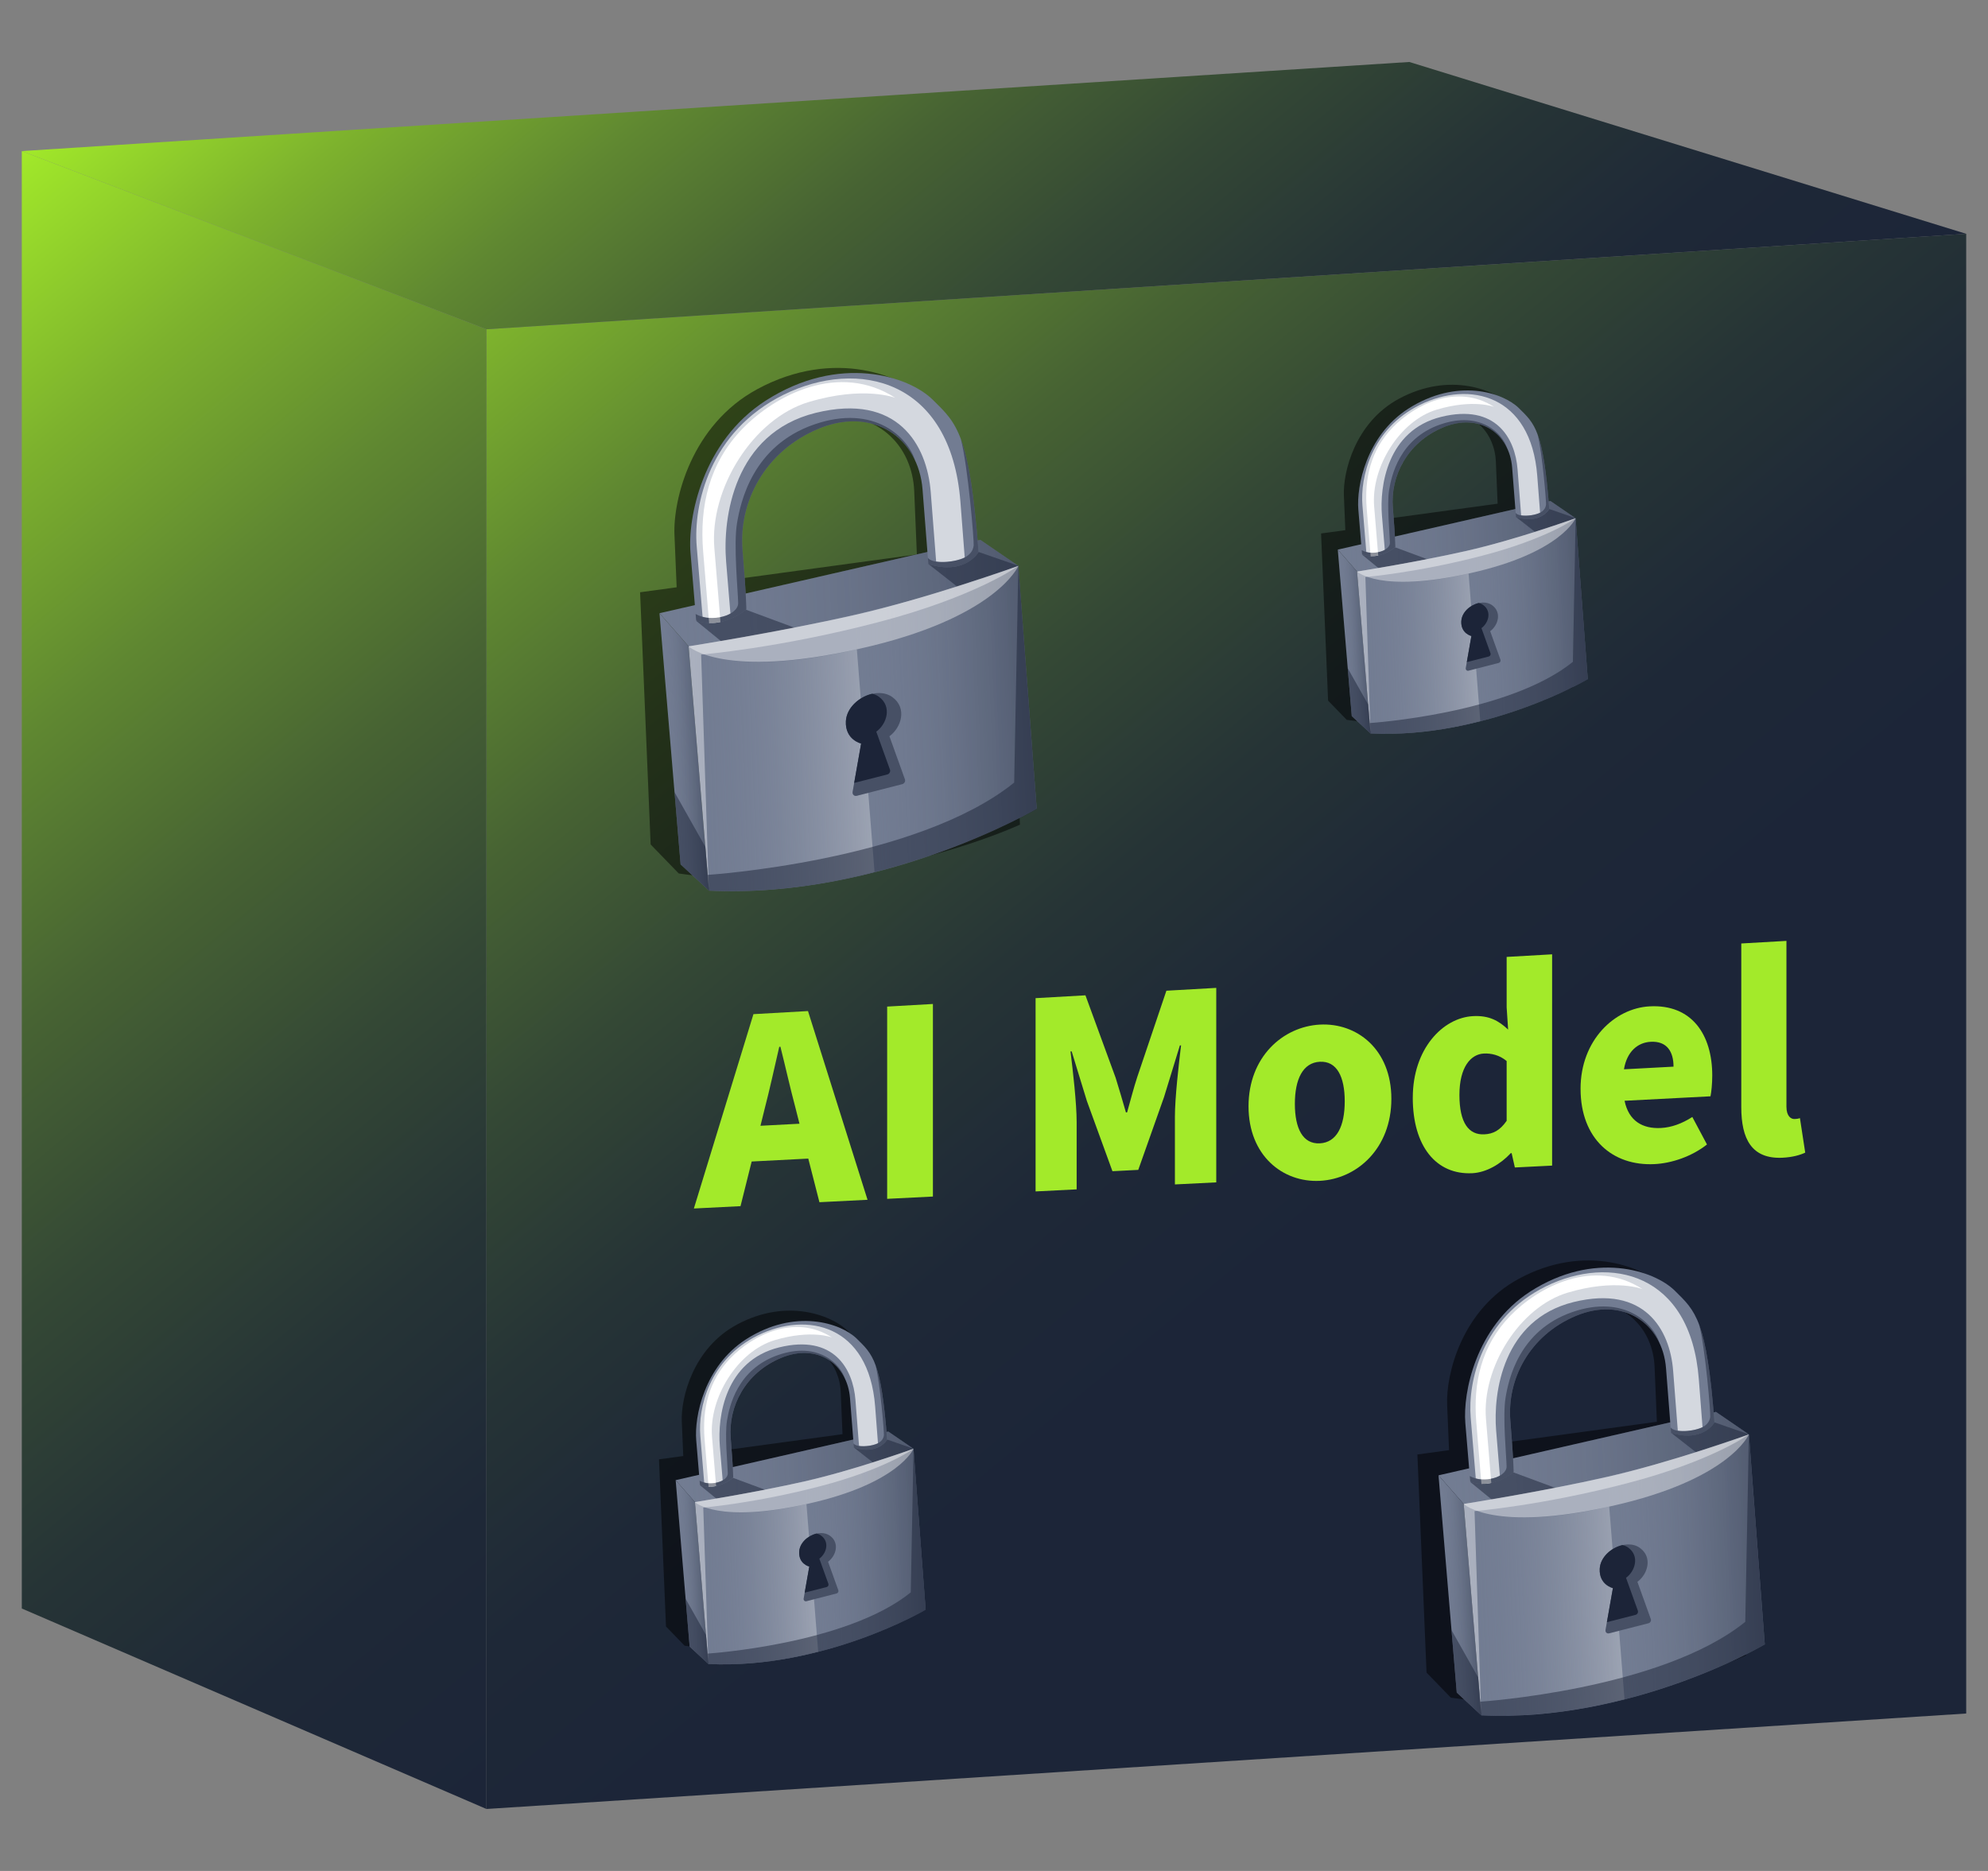 <?xml version="1.0" encoding="UTF-8"?>
<svg id="Layer_1" data-name="Layer 1" xmlns="http://www.w3.org/2000/svg" width="850" height="800" xmlns:xlink="http://www.w3.org/1999/xlink" viewBox="0 0 850 800">
  <rect x="0" y="0" width="850" height="800" fill="#808080" stroke="none"/>
  <defs>
    <linearGradient id="linear-gradient" x1="193.78" y1="37.33" x2="587.15" y2="512.65" gradientUnits="userSpaceOnUse">
      <stop offset="0" stop-color="#a3ea2a"/>
      <stop offset=".01" stop-color="#9fe52a"/>
      <stop offset=".15" stop-color="#7db22d"/>
      <stop offset=".29" stop-color="#5f8731"/>
      <stop offset=".43" stop-color="#476333"/>
      <stop offset=".57" stop-color="#344835"/>
      <stop offset=".71" stop-color="#263436"/>
      <stop offset=".85" stop-color="#1e2837"/>
      <stop offset="1" stop-color="#1c2538"/>
    </linearGradient>
    <linearGradient id="linear-gradient-2" x1="-103.49" y1="157.96" x2="325.46" y2="676.27" xlink:href="#linear-gradient"/>
    <linearGradient id="linear-gradient-3" x1="247.34" y1="-132.39" x2="602.66" y2="296.96" xlink:href="#linear-gradient"/>
    <linearGradient id="linear-gradient-4" x1="-737.52" y1="560.61" x2="-604.2" y2="560.61" gradientTransform="translate(1328.32 36.73) rotate(-2.4)" gradientUnits="userSpaceOnUse">
      <stop offset="0" stop-color="#727c92" stop-opacity="0"/>
      <stop offset="1" stop-color="#1c2538" stop-opacity=".4"/>
    </linearGradient>
    <linearGradient id="linear-gradient-5" x1="-737.52" y1="615.35" x2="-723.53" y2="615.35" xlink:href="#linear-gradient-4"/>
    <linearGradient id="linear-gradient-6" x1="-665.64" y1="607.37" x2="-601.17" y2="607.37" xlink:href="#linear-gradient-4"/>
    <linearGradient id="linear-gradient-7" x1="-727.27" y1="621.98" x2="-662.08" y2="621.98" gradientTransform="translate(1328.32 36.73) rotate(-2.4)" gradientUnits="userSpaceOnUse">
      <stop offset="0" stop-color="#727c92" stop-opacity="0"/>
      <stop offset="1" stop-color="#fff" stop-opacity=".3"/>
    </linearGradient>
    <linearGradient id="linear-gradient-8" x1="-1054.88" y1="177.86" x2="-900.72" y2="177.86" xlink:href="#linear-gradient-4"/>
    <linearGradient id="linear-gradient-9" x1="-1054.88" y1="241.15" x2="-1038.69" y2="241.15" xlink:href="#linear-gradient-4"/>
    <linearGradient id="linear-gradient-10" x1="-971.77" y1="231.92" x2="-897.22" y2="231.92" xlink:href="#linear-gradient-4"/>
    <linearGradient id="linear-gradient-11" x1="-1043.02" y1="248.82" x2="-967.65" y2="248.82" xlink:href="#linear-gradient-7"/>
    <linearGradient id="linear-gradient-12" x1="-763.98" y1="164.04" x2="-661.81" y2="164.04" xlink:href="#linear-gradient-4"/>
    <linearGradient id="linear-gradient-13" x1="-763.98" y1="205.99" x2="-753.25" y2="205.99" xlink:href="#linear-gradient-4"/>
    <linearGradient id="linear-gradient-14" x1="-708.9" y1="199.87" x2="-659.49" y2="199.87" xlink:href="#linear-gradient-4"/>
    <linearGradient id="linear-gradient-15" x1="-756.12" y1="211.07" x2="-706.16" y2="211.07" xlink:href="#linear-gradient-7"/>
    <linearGradient id="linear-gradient-16" x1="-1063.5" y1="549.73" x2="-961.32" y2="549.73" xlink:href="#linear-gradient-4"/>
    <linearGradient id="linear-gradient-17" x1="-1063.5" y1="591.68" x2="-1052.77" y2="591.68" xlink:href="#linear-gradient-4"/>
    <linearGradient id="linear-gradient-18" x1="-1008.41" y1="585.56" x2="-959" y2="585.56" xlink:href="#linear-gradient-4"/>
    <linearGradient id="linear-gradient-19" x1="-1055.64" y1="596.76" x2="-1005.68" y2="596.76" xlink:href="#linear-gradient-7"/>
  </defs>
  <polygon points="840.68 732.68 207.98 773.5 207.98 140.79 840.68 99.98 840.68 732.68" style="fill: url(#linear-gradient);"/>
  <polygon points="207.98 140.79 9.32 64.6 9.32 687.78 207.98 773.5 207.98 140.79" style="fill: url(#linear-gradient-2);"/>
  <polygon points="9.32 64.6 207.98 140.79 840.68 99.98 602.57 26.5 9.32 64.6" style="fill: url(#linear-gradient-3);"/>
  <g>
    <path d="M322.14,433.64l23.33-1.32,25.46,80.7-20.57,1.03-4.77-18.65-24.2,1.25-4.77,19.09-19.94,1,25.46-83.08ZM325.15,481.37l16.68-.88-1.76-6.96c-2.13-7.94-4.26-17.51-6.39-25.95l-.5.03c-2.01,8.66-4.14,18.46-6.27,26.62l-1.76,7.13Z" style="fill: #a3ea2a;"/>
    <path d="M379.32,430.4l19.56-1.11v82.34l-19.56.98v-82.2Z" style="fill: #a3ea2a;"/>
    <path d="M442.78,426.8l21.32-1.21,12.92,35.29c1.51,4.76,2.88,9.65,4.39,14.79l.5-.03c1.51-5.3,2.76-10.33,4.39-15.26l12.41-36.76,21.32-1.21v83.16l-17.68.88v-28.83c0-8.16,1.63-22.41,2.63-30.63l-.5.03-6.77,22.05-11.03,31.16-11.04.56-10.91-29.97-6.52-21.26-.5.03c1,8.08,2.63,22.1,2.63,30.24v28.73l-17.56.88v-82.63Z" style="fill: #a3ea2a;"/>
    <path d="M533.83,473.04c0-21.1,14.67-34.06,30.47-34.93s30.6,10.52,30.6,31.73-14.67,34.28-30.6,35.07c-15.8.79-30.47-10.76-30.47-31.86ZM574.96,470.88c0-10.52-3.39-17.27-10.66-16.88s-10.66,7.49-10.66,18,3.39,17.25,10.66,16.88,10.66-7.35,10.66-18Z" style="fill: #a3ea2a;"/>
    <path d="M604.06,469.35c0-20.84,12.79-34.15,25.71-34.86,6.9-.38,11.04,1.97,15.05,5.75l-.63-9.52v-21.55l19.44-1.11v90.34l-15.93.8-1.38-6.13-.38.02c-4.39,4.74-10.53,8.27-16.43,8.56-15.42.77-25.46-11.46-25.46-32.3ZM644.19,479.24v-25.55c-3.01-2.55-6.65-3.38-9.78-3.21-5.52.3-10.41,5.71-10.41,17.7s4.01,17.19,10.66,16.85c3.76-.19,6.65-1.63,9.53-5.78Z" style="fill: #a3ea2a;"/>
    <path d="M675.79,465.58c0-20.83,14.55-34.44,29.47-35.27,18.06-1,26.84,12.03,26.84,29.58,0,3.64-.38,7.04-.75,8.88l-36.74,1.91c1.76,8.59,7.65,12.05,15.55,11.64,4.52-.23,9.03-1.89,13.42-4.71l6.27,11.76c-6.52,5.13-15.05,8.03-22.45,8.39-17.81.89-31.6-10.72-31.6-32.19ZM715.54,456.09c0-6.36-2.76-11.01-9.78-10.63-5.52.3-10.16,4.18-11.41,11.76l21.19-1.13Z" style="fill: #a3ea2a;"/>
    <path d="M744.51,473.41v-69.99l19.31-1.11v70.88c0,4.17,2.01,5.37,3.51,5.29.75-.04,1.26-.06,2.26-.38l2.26,14.75c-2.13,1.02-5.39,1.96-9.66,2.18-13.29.66-17.68-8.1-17.68-21.63Z" style="fill: #a3ea2a;"/>
  </g>
  <path d="M746.51,707.84l-3.84-91.66-.05-.04h.05s-.16-.08-.16-.08l-13.91-10.86h0l-1.02.14c0-.15-.02-.3-.02-.44-.02-.43-.04-.87-.07-1.29-.01-.22-.02-.44-.04-.67-.02-.42-.05-.84-.07-1.26-.01-.2-.02-.4-.03-.6-.02-.43-.05-.85-.07-1.27-.01-.19-.02-.38-.03-.56-.03-.41-.05-.83-.08-1.24-.01-.18-.02-.36-.04-.54-.03-.42-.05-.83-.08-1.24,0-.13-.02-.26-.03-.39-.03-.45-.06-.89-.09-1.32,0-.12-.02-.24-.03-.36-.03-.43-.06-.85-.1-1.27-.01-.14-.02-.28-.03-.41-.03-.4-.06-.8-.1-1.2,0-.11-.02-.22-.03-.33-.04-.42-.07-.83-.11-1.24,0-.08-.01-.16-.02-.24-.04-.42-.08-.84-.12-1.25,0-.08-.02-.16-.02-.24-.04-.41-.08-.81-.12-1.2,0-.08-.02-.16-.02-.24-.04-.4-.08-.8-.13-1.19,0-.05-.01-.11-.02-.16-.04-.4-.09-.8-.14-1.2,0-.05-.01-.1-.02-.15-.05-.39-.09-.78-.14-1.16,0-.05-.01-.1-.02-.14-.05-.38-.1-.76-.15-1.13,0-.04,0-.07-.01-.1-.05-.38-.1-.76-.15-1.13,0-.03,0-.05-.01-.08-.05-.38-.11-.75-.16-1.12,0-.01,0-.02,0-.04-.06-.38-.12-.75-.17-1.12,0,0,0,0,0,0-2.57-15.97-6.61-19.85-12.56-26.38-8.73-9.59-34.61-20.07-63.13-4.66-24.46,13.21-31.22,40.91-30.67,53.89.31,7.46.61,14.64.81,19.4l-13.53,1.85,10.5,13.17h0s-10.5-13.17-10.5-13.17l3.91,93.26,10.4,10.73c22.59,3.28,44.44,2.19,63.44-.66v.22c36.71-5.51,62.74-17.63,62.74-17.63ZM638.98,617.41c-.06-3.41-.2-8.56-.52-16.15-.74-17.64,9.67-35.75,30.53-42.51.5-.16.99-.31,1.49-.45.02,0,.04-.01.07-.02.42-.12.84-.22,1.26-.32.14-.04.29-.07.43-.1.4-.09.8-.18,1.2-.26.14-.03.28-.05.42-.08,1.35-.25,2.68-.42,3.98-.5.07,0,.13-.01.2-.01.39-.02.77-.03,1.15-.04.14,0,.29,0,.43,0,.37,0,.74,0,1.1,0,.13,0,.26.01.39.02,1.22.05,2.41.17,3.57.36.1.02.2.03.3.05.34.06.68.13,1.02.2.14.03.28.06.42.09.33.08.66.16.98.24.13.03.25.07.38.11,1.07.31,2.11.67,3.12,1.1.12.05.24.1.36.15.29.13.58.26.86.4.14.07.28.14.42.21.28.14.55.28.82.43.12.07.25.14.37.21.9.52,1.76,1.09,2.59,1.7.13.1.26.19.39.29.23.18.45.36.68.55.14.12.28.23.41.35.22.19.43.38.64.57.13.12.25.24.38.37.4.38.78.78,1.15,1.18.11.12.21.23.32.35.18.2.35.41.52.62.13.16.27.32.4.48.16.21.32.42.48.63.13.18.26.36.39.54.15.21.3.42.44.63.14.21.27.42.4.63.19.31.38.62.57.94.15.27.31.54.45.81.11.2.21.41.31.62.12.24.24.48.35.72.1.21.19.42.28.63,1.49,3.43,2.39,7.26,2.56,11.39.48,11.38.8,19.01.98,23.39l-69.43,9.47Z" style="opacity: .5;"/>
  <path d="M436.08,352.37l-2.08-49.71-2.35-56.02-.06-.05.06-.02-.18-.08-16.08-12.56h0l-1.19.16c0-.1,0-.19-.01-.29-.03-.58-.06-1.16-.09-1.73,0-.18-.02-.36-.03-.54-.03-.57-.06-1.13-.09-1.68-.01-.19-.02-.37-.03-.56-.03-.53-.06-1.07-.09-1.59-.01-.18-.02-.35-.03-.53-.03-.53-.07-1.06-.1-1.58,0-.14-.02-.27-.03-.41-.04-.54-.07-1.08-.11-1.61-.01-.16-.02-.31-.03-.47-.04-.51-.07-1.02-.11-1.51,0-.13-.02-.26-.03-.39-.04-.51-.08-1.02-.12-1.52,0-.12-.02-.23-.03-.35-.04-.51-.08-1.01-.12-1.51,0-.1-.02-.19-.02-.29-.04-.51-.09-1.01-.13-1.51,0-.09-.02-.17-.02-.26-.05-.5-.09-.99-.14-1.47,0-.08-.02-.16-.02-.24-.05-.49-.09-.97-.14-1.44,0-.07-.01-.14-.02-.21-.05-.48-.1-.95-.15-1.42,0-.06-.01-.11-.02-.17-.05-.47-.11-.94-.16-1.4,0-.05-.01-.1-.02-.15-.05-.47-.11-.93-.17-1.38,0-.04,0-.07-.01-.11-.06-.46-.12-.92-.18-1.37,0-.02,0-.05-.01-.07-.06-.46-.12-.9-.18-1.35,0-.02,0-.04,0-.06-.06-.45-.13-.89-.19-1.32v-.03c-2.96-19.57-7.69-24.08-14.73-31.81-10.09-11.08-40.02-23.2-72.99-5.39-28.28,15.27-36.09,47.3-35.47,62.31.36,8.62.71,16.92.94,22.44l-15.64,2.13,12.14,15.22h0s-12.14-15.22-12.14-15.22l3.22,76.83h0s1.3,31.01,1.3,31.01l12.03,12.41h0c10.77,1.56,21.39,2.27,31.69,2.33,10.31.06,20.3-.53,29.8-1.56,3.17-.34,6.28-.73,9.33-1.16.85-.12,1.69-.24,2.52-.37v.25c42.44-6.38,72.54-20.38,72.54-20.38v-.25h-.01ZM311.76,248.07c-.07-3.94-.23-9.89-.6-18.68-.85-20.39,11.18-41.33,35.3-49.15.58-.19,1.15-.36,1.72-.52.02,0,.05-.01.07-.02.49-.14.97-.26,1.45-.38.17-.04.33-.08.5-.12.46-.11.93-.21,1.38-.3.16-.03.32-.06.48-.09,1.56-.29,3.1-.48,4.61-.58.08,0,.15-.01.23-.02.45-.03.89-.04,1.33-.05.16,0,.33,0,.49,0,.43,0,.85,0,1.28.01.15,0,.3.01.45.02,1.41.06,2.79.2,4.14.42.11.02.23.03.34.05.4.07.79.15,1.18.23.16.03.32.07.49.11.38.09.76.18,1.13.28.14.04.29.08.43.12,1.24.35,2.44.78,3.61,1.27.14.06.27.11.41.17.34.15.67.3.99.46.16.08.32.16.48.24.32.16.64.33.96.5.14.08.28.16.42.24,1.04.6,2.04,1.26,3,1.97.15.11.3.22.45.34.26.21.52.42.78.63.16.13.32.27.47.4.25.22.5.43.74.66.15.14.29.28.44.42.46.44.9.9,1.33,1.37.12.13.25.26.37.4.21.23.4.47.6.71.15.19.31.37.46.56.19.24.37.48.55.72.15.2.3.41.45.62.17.24.34.48.51.73.16.24.31.49.47.73.23.36.45.72.66,1.09.18.31.35.62.52.94.12.24.24.48.36.72.14.28.27.55.41.83.11.24.22.49.33.73,1.73,3.96,2.76,8.4,2.96,13.17.55,13.16.92,21.98,1.13,27.05l-80.27,10.95Z" style="opacity: .5;"/>
  <path d="M622.79,307.51c.56-.08,1.12-.16,1.67-.25v.17c28.13-4.23,48.08-13.51,48.08-13.51l-2.94-70.24-.04-.03h.04s-.12-.06-.12-.06l-10.66-8.32-.79.11c-.01-.23-.02-.44-.03-.66-.04-.72-.07-1.45-.11-2.14-.02-.3-.04-.59-.05-.88-.04-.65-.08-1.3-.12-1.92-.02-.31-.04-.6-.06-.91-.04-.58-.08-1.17-.12-1.73-.02-.29-.04-.57-.07-.85-.04-.55-.08-1.1-.13-1.63-.02-.26-.05-.51-.07-.77-.05-.53-.09-1.06-.14-1.56-.02-.24-.05-.47-.07-.7-.05-.5-.1-1-.15-1.48-.02-.22-.05-.43-.08-.65-.05-.47-.11-.94-.16-1.39-.03-.2-.05-.4-.08-.6-.06-.44-.11-.88-.17-1.31-.03-.19-.05-.37-.08-.55-.06-.42-.12-.83-.19-1.23-.03-.17-.06-.33-.08-.5-.07-.39-.13-.78-.2-1.16-.03-.16-.06-.31-.09-.46-.07-.37-.14-.74-.21-1.09-.03-.14-.06-.27-.09-.4-.07-.35-.15-.7-.23-1.04-.03-.12-.06-.24-.09-.36-.08-.33-.16-.66-.24-.98-.03-.11-.06-.21-.09-.32-.08-.32-.17-.63-.26-.92-.03-.1-.06-.19-.09-.29-.09-.3-.18-.59-.27-.87,0-.03-.02-.06-.03-.09,0,0,0,.01,0,.02-1.89-5.71-4.41-8.27-7.69-11.87-6.69-7.35-26.52-15.38-48.38-3.57-18.74,10.12-23.92,31.35-23.51,41.3.24,5.72.47,11.22.62,14.87l-10.37,1.41,8.05,10.09h0s0,0,0,0l-8.05-10.09,3,71.47,7.97,8.23h0c7.13,1.04,14.18,1.5,21.01,1.54,1.52,0,3.03,0,4.52-.04.75-.02,1.49-.04,2.24-.06,1.48-.05,2.96-.12,4.41-.21,3.65-.22,7.21-.55,10.67-.96,1.38-.17,2.75-.34,4.1-.53ZM587.13,222.63c-.04-2.61-.15-6.56-.4-12.38-.57-13.52,7.41-27.39,23.4-32.58.76-.25,1.52-.46,2.27-.64.05-.01.11-.03.16-.04,1.52-.35,3-.57,4.44-.66.02,0,.03,0,.05,0,.71-.04,1.41-.05,2.11-.03.04,0,.09,0,.13,0,1.37.05,2.69.22,3.96.49.05.01.11.02.16.04,1.27.29,2.48.69,3.64,1.19.03.02.07.03.11.04.57.25,1.13.53,1.66.83.04.02.07.04.11.06,1.07.61,2.08,1.31,3.02,2.09.05.04.1.09.16.13.91.78,1.76,1.65,2.52,2.59.05.06.09.11.14.17.37.47.73.95,1.06,1.46.03.05.06.1.09.15.32.49.61.99.89,1.5.02.04.05.09.07.13.28.53.54,1.08.78,1.64,1.12,2.6,1.79,5.5,1.92,8.63.37,8.74.61,14.57.75,17.93l-53.2,7.25Z" style="opacity: .5;"/>
  <path d="M386.5,619.57h0s-.04-.03-.04-.03h.04s-.12-.06-.12-.06l-10.66-8.32-.79.11c0-.15-.02-.3-.02-.45-.04-.8-.08-1.59-.12-2.35-.02-.29-.03-.56-.05-.84-.04-.67-.08-1.34-.12-1.97-.02-.28-.04-.53-.06-.8-.04-.62-.08-1.24-.13-1.84-.02-.27-.04-.52-.06-.78-.04-.58-.09-1.15-.13-1.7-.02-.25-.04-.48-.07-.73-.05-.54-.09-1.08-.14-1.6-.02-.24-.05-.46-.07-.69-.05-.51-.1-1.01-.15-1.49-.02-.21-.05-.42-.07-.63-.05-.48-.11-.95-.17-1.41-.03-.2-.05-.39-.08-.59-.06-.45-.12-.89-.18-1.32-.03-.18-.05-.36-.08-.53-.06-.42-.12-.84-.19-1.24-.03-.17-.06-.33-.08-.5-.07-.39-.13-.79-.2-1.16-.03-.15-.06-.3-.08-.45-.07-.37-.14-.74-.21-1.1-.03-.14-.06-.27-.09-.4-.07-.35-.15-.7-.23-1.04-.03-.12-.06-.24-.09-.36-.08-.33-.16-.66-.24-.98-.03-.11-.06-.21-.09-.32-.08-.32-.17-.63-.26-.93-.03-.1-.06-.19-.08-.28-.09-.3-.18-.59-.27-.88,0-.03-.02-.06-.03-.08,0,0,0,.01,0,.02-1.89-5.71-4.41-8.27-7.69-11.87-6.69-7.35-26.52-15.38-48.38-3.57-18.74,10.12-23.92,31.35-23.51,41.3.24,5.72.47,11.22.62,14.87l-10.37,1.41,8.05,10.09h0s-8.05-10.09-8.05-10.09l2.13,50.92h0l.86,20.55,7.97,8.23c7.93,1.15,15.74,1.6,23.28,1.54.77,0,1.55-.02,2.32-.04,2.92-.06,5.8-.2,8.62-.41.84-.06,1.67-.13,2.49-.2,1.29-.11,2.57-.23,3.84-.37.15-.02.3-.03.45-.05,2.6-.28,5.14-.62,7.62-.99v.17c28.13-4.23,48.08-13.51,48.08-13.51l-1.13-27.07-1.81-43.17ZM307.04,620.52c-.04-2.61-.15-6.56-.4-12.38-.57-13.52,7.41-27.39,23.4-32.58.76-.25,1.52-.46,2.27-.64.05-.01.11-.03.16-.04,1.52-.35,3-.57,4.44-.66.02,0,.03,0,.05,0,.71-.04,1.41-.05,2.1-.03.05,0,.09,0,.13,0,1.37.05,2.69.22,3.96.49.05.01.11.02.16.04,1.27.29,2.48.69,3.64,1.18.04.02.07.03.11.05.57.25,1.12.53,1.66.83.04.02.07.04.11.06,1.07.61,2.08,1.31,3.02,2.09.05.04.1.09.16.13.91.78,1.76,1.65,2.52,2.59.04.05.09.11.13.16.37.47.73.95,1.06,1.46.03.05.06.1.09.15.32.49.62.99.89,1.5.02.04.05.08.07.13.28.53.54,1.08.78,1.64,1.12,2.6,1.79,5.5,1.92,8.62.37,8.74.61,14.57.75,17.93l-53.2,7.25Z" style="opacity: .5;"/>
  <g id="Lock_-_closed" data-name="Lock - closed">
    <g id="Lock_-_closed-2" data-name="Lock - closed">
      <g id="Lock_-_closed-3" data-name="Lock - closed">
        <path d="M630.46,646.14s28.81-2.38,65.18-11.9c36.4-9.46,52.12-20.89,52.12-20.89l-14.07-9.64-118.64,27.13,10.78,12.24,4.63,3.05Z" style="fill: #727c92;"/>
        <path d="M630.46,646.14s28.81-2.38,65.18-11.9c36.4-9.46,52.12-20.89,52.12-20.89l-14.07-9.64-118.64,27.13,10.78,12.24,4.63,3.05Z" style="fill: url(#linear-gradient-4);"/>
        <path d="M747.6,613.36l.17-.06-14.72-5.11-18.56,4.44,10.55,8.27c12.08-3.82,21.26-7.06,22.57-7.53Z" style="fill: #1c2538; opacity: .5;"/>
        <path d="M625.83,643.09s73.5-10.63,121.94-29.73l6.79,89.77s-56.91,33.4-121.19,30.33l-7.53-90.36Z" style="fill: #727c92;"/>
        <polygon points="625.83 643.09 615.06 630.84 622.86 723.73 633.37 733.45 625.83 643.09" style="fill: #727c92;"/>
        <polygon points="625.83 643.09 615.06 630.84 622.86 723.73 633.37 733.45 625.83 643.09" style="fill: url(#linear-gradient-5);"/>
        <path d="M665.04,636.22l-17.96-6.65-18.46,4.11,9.19,7.51c7.21-1.24,16.96-2.98,27.22-4.97Z" style="fill: #1c2538; opacity: .5;"/>
        <path d="M747.77,613.35c-18.44,7.25-40.48,13.5-60.74,18.19l7.57,95.27c35.23-9.03,59.97-23.48,59.97-23.48l-6.81-89.98Z" style="fill: url(#linear-gradient-6);"/>
        <path d="M647.18,629.44s-8.9,7.67-18.56,4.09c0,0-1.01-12.1-2.09-25.02-1.08-12.91,4.35-41.12,27.71-56.23,27.29-17.53,53.01-9.16,61.89-.36,8.87,8.78,13.53,12.23,16.92,56.31,0,0-4.9,8.7-18.56,4.44,0,0-.65-8.39-2.15-27.58-1.5-19.19-18.36-30.83-38.48-22.46-20.1,8.4-29.53,27.29-28.09,44.81,1.44,17.52,1.41,22,1.41,22Z" style="fill: #727c92;"/>
        <path d="M641.29,630.97s-.26-3.12-1.59-19.25c-1.34-16.13,2.83-47.52,33.13-54.98,30.32-7.43,41.17,11.81,42.54,29.31,1.36,17.5,2,25.67,2,25.67,5.66.83,10.57-1.47,10.57-1.47l-1.59-20.54c-3.53-45.58-37.97-53.17-65.37-39.69-27.36,13.55-33.45,40.64-32.16,56.1,1.29,15.45,2.17,26.04,2.17,26.04,0,0,1.84.79,5.52.3,3.21-.43,4.78-1.5,4.78-1.5Z" style="fill: #d4d8df;"/>
        <path d="M633.4,634.48s-.78-9.42-2.19-26.36c-1.41-16.94,2.25-32.76,14.46-45.42,12.23-12.63,35.76-24.91,56.62-11.49,0,0-11.52-4.6-32.05,1.53-20.51,6.15-36.71,32.05-34.89,54.02,1.82,21.97,2.27,27.33,2.27,27.33,0,0-1.36.31-2.46.36-1.1.04-1.75.03-1.75.03Z" style="fill: #fff;"/>
        <path d="M647.18,629.45s.03-4.48-1.41-22c-1.44-17.52,7.98-36.41,28.09-44.81,15.98-6.65,29.9-.67,35.71,11.67,0,0,0,0,0,0-2.45-8.04-14.69-21.14-37.39-13.25-22.69,7.93-27.12,28.6-28.45,36.56-1.32,7.97.34,24.7.44,29.37.1,4.68-9.93,7.48-15.74,4.14.13,1.53.2,2.41.2,2.41,9.66,3.58,18.56-4.09,18.56-4.09Z" style="fill: #1c2538; opacity: .5;"/>
        <path d="M731.25,605.76c-.17,1.52-1.05,4.97-8.4,5.93-7.35.96-8.54-1.33-8.54-1.33.12,1.57.18,2.32.18,2.32,13.66,4.26,18.56-4.44,18.56-4.44-1.73-22.49-3.79-34.4-6.57-41.84,2.69,10.25,4.93,37.84,4.76,39.36Z" style="fill: #1c2538; opacity: .5;"/>
        <path d="M625.83,643.09s12.59,12.24,63.13.91c50.6-11.26,58.8-30.64,58.8-30.64,0,0-33.6,12.04-60.74,18.19-27.39,6.23-61.2,11.54-61.2,11.54Z" style="fill: #fff; opacity: .4;"/>
        <path d="M633.29,732.52l-2.83-86.38s28.81-2.38,65.18-11.9c36.4-9.46,52.12-20.89,52.12-20.89,0,0-34.18,12.24-60.74,18.19-27.13,6.11-61.2,11.54-61.2,11.54l7.46,89.43Z" style="fill: #fff; opacity: .4;"/>
        <polygon points="620.62 697.03 632.02 717.25 633.37 733.45 622.86 723.73 620.62 697.03" style="fill: #1c2538; opacity: .5;"/>
        <path d="M625.83,643.02l7.53,90.36c21.94,1.06,42.99-2.16,61.22-6.85l-6.54-82.33c-49.79,11.38-62.21-1.18-62.21-1.18Z" style="fill: url(#linear-gradient-7);"/>
        <path d="M746.23,693.47c-36.07,29.14-113.35,34.15-113.35,34.15l.48,5.83c64.28,3.07,121.19-30.33,121.19-30.33l-6.79-89.77-1.54,80.12Z" style="fill: #1c2538; opacity: .5;"/>
        <path d="M686.48,696.93l3.15-17.85s-5.97-1.38-5.64-8.23c.38-7.68,11.29-13.31,17.23-8.94,5.48,4.03,3.3,11.21-1.12,14.46l5.72,15.91c.27.75-.19,1.6-.97,1.8l-16.87,4.32c-.89.23-1.67-.52-1.51-1.45Z" style="fill: #727c92;"/>
        <path d="M700.28,688.68l-5.05-14.02c3.94-2.89,5.88-9.29,1-12.88-.76-.56-1.62-.93-2.53-1.14-4.85,1.12-9.47,5.21-9.71,10.16-.33,6.86,5.64,8.23,5.64,8.23l-2.58,14.59,12.26-3.13c.78-.2,1.23-1.05.97-1.8Z" style="fill: #1c2538;"/>
        <path d="M686.48,696.93l3.15-17.85s-5.97-1.38-5.64-8.23c.38-7.68,11.29-13.31,17.23-8.94,5.48,4.03,3.3,11.21-1.12,14.46l5.72,15.91c.27.75-.19,1.6-.97,1.8l-16.87,4.32c-.89.23-1.67-.52-1.51-1.45Z" style="fill: #1c2538; opacity: .5;"/>
      </g>
    </g>
  </g>
  <g id="Lock_-_closed-4" data-name="Lock - closed">
    <g id="Lock_-_closed-5" data-name="Lock - closed">
      <g id="Lock_-_closed-6" data-name="Lock - closed">
        <path d="M299.78,279.89s33.31-2.76,75.37-13.76c42.09-10.94,60.27-24.15,60.27-24.15l-16.27-11.14-137.17,31.36,12.46,14.16,5.35,3.53Z" style="fill: #727c92;"/>
        <path d="M299.78,279.89s33.31-2.76,75.37-13.76c42.09-10.94,60.27-24.15,60.27-24.15l-16.27-11.14-137.17,31.36,12.46,14.16,5.35,3.53Z" style="fill: url(#linear-gradient-8);"/>
        <path d="M435.22,241.99l.19-.07-17.02-5.91-21.46,5.14,12.19,9.56c13.96-4.42,24.58-8.17,26.09-8.71Z" style="fill: #1c2538; opacity: .5;"/>
        <path d="M294.43,276.36s84.98-12.29,140.98-34.38l7.85,103.79s-65.8,38.62-140.12,35.07l-8.71-104.47Z" style="fill: #727c92;"/>
        <polygon points="294.43 276.36 281.97 262.2 291 369.6 303.14 380.83 294.43 276.36" style="fill: #727c92;"/>
        <polygon points="294.43 276.36 281.97 262.2 291 369.6 303.14 380.83 294.43 276.36" style="fill: url(#linear-gradient-9);"/>
        <path d="M339.77,268.42l-20.76-7.69-21.34,4.75,10.63,8.69c8.34-1.44,19.61-3.44,31.48-5.75Z" style="fill: #1c2538; opacity: .5;"/>
        <path d="M435.41,241.98c-21.32,8.38-46.81,15.6-70.23,21.03l8.76,110.16c40.74-10.44,69.34-27.15,69.34-27.15l-7.87-104.04Z" style="fill: url(#linear-gradient-10);"/>
        <path d="M319.11,260.58s-10.29,8.87-21.46,4.73c0,0-1.17-13.99-2.41-28.92-1.25-14.93,5.03-47.55,32.04-65.02,31.56-20.27,61.29-10.59,71.56-.42,10.26,10.15,15.64,14.14,19.56,65.11,0,0-5.67,10.06-21.46,5.14,0,0-.76-9.7-2.49-31.89-1.74-22.19-21.23-35.65-44.49-25.96-23.24,9.72-34.14,31.55-32.47,51.81,1.67,20.25,1.63,25.43,1.63,25.43Z" style="fill: #727c92;"/>
        <path d="M312.3,262.35s-.3-3.61-1.84-22.25c-1.54-18.65,3.27-54.94,38.31-63.57,35.06-8.59,47.6,13.66,49.18,33.89,1.58,20.23,2.31,29.68,2.31,29.68,6.54.96,12.22-1.7,12.22-1.7l-1.83-23.74c-4.08-52.7-43.9-61.48-75.58-45.89-31.63,15.66-38.68,46.99-37.18,64.86,1.49,17.87,2.51,30.11,2.51,30.11,0,0,2.13.92,6.38.35,3.71-.49,5.53-1.73,5.53-1.73Z" style="fill: #d4d8df;"/>
        <path d="M303.19,266.4s-.91-10.9-2.54-30.48c-1.63-19.59,2.6-37.87,16.72-52.51,14.14-14.6,41.35-28.8,65.46-13.28,0,0-13.32-5.32-37.06,1.77-23.72,7.11-42.45,37.05-40.34,62.46,2.11,25.4,2.62,31.59,2.62,31.59,0,0-1.58.36-2.85.41-1.27.05-2.02.04-2.02.04Z" style="fill: #fff;"/>
        <path d="M319.11,260.59s.03-5.18-1.63-25.43c-1.67-20.25,9.23-42.09,32.47-51.81,18.47-7.69,34.57-.78,41.29,13.5,0,0,0,0,0,0-2.83-9.29-16.98-24.45-43.24-15.32-26.23,9.16-31.36,33.06-32.89,42.27-1.53,9.21.39,28.56.51,33.96.12,5.41-11.48,8.65-18.2,4.78.15,1.76.23,2.78.23,2.78,11.17,4.14,21.46-4.73,21.46-4.73Z" style="fill: #1c2538; opacity: .5;"/>
        <path d="M416.31,233.2c-.2,1.76-1.21,5.74-9.71,6.85-8.5,1.11-9.87-1.54-9.87-1.54.14,1.81.21,2.69.21,2.69,15.8,4.93,21.46-5.14,21.46-5.14-2-26-4.38-39.77-7.59-48.37,3.11,11.85,5.7,43.75,5.5,45.5Z" style="fill: #1c2538; opacity: .5;"/>
        <path d="M294.43,276.36s14.55,14.15,73,1.05c58.5-13.02,67.99-35.42,67.99-35.42,0,0-38.85,13.92-70.23,21.03-31.67,7.21-70.76,13.35-70.76,13.35Z" style="fill: #fff; opacity: .4;"/>
        <path d="M303.05,379.76l-3.27-99.87s33.31-2.76,75.37-13.76c42.09-10.94,60.27-24.15,60.27-24.15,0,0-39.52,14.15-70.23,21.03-31.37,7.06-70.76,13.35-70.76,13.35l8.62,103.4Z" style="fill: #fff; opacity: .4;"/>
        <polygon points="288.41 338.73 301.59 362.11 303.14 380.83 291 369.6 288.41 338.73" style="fill: #1c2538; opacity: .5;"/>
        <path d="M294.43,276.28l8.71,104.47c25.36,1.23,49.7-2.49,70.78-7.91l-7.56-95.19c-57.56,13.15-71.93-1.37-71.93-1.37Z" style="fill: url(#linear-gradient-11);"/>
        <path d="M433.64,334.61c-41.71,33.69-131.06,39.48-131.06,39.48l.56,6.74c74.32,3.55,140.12-35.07,140.12-35.07l-7.85-103.79-1.78,92.63Z" style="fill: #1c2538; opacity: .5;"/>
        <path d="M364.55,338.61l3.64-20.64s-6.9-1.59-6.52-9.52c.43-8.88,13.05-15.39,19.92-10.34,6.34,4.66,3.82,12.96-1.3,16.71l6.62,18.39c.31.86-.22,1.85-1.12,2.08l-19.5,4.99c-1.03.26-1.93-.61-1.74-1.68Z" style="fill: #727c92;"/>
        <path d="M380.51,329.07l-5.84-16.22c4.56-3.34,6.8-10.75,1.15-14.9-.88-.65-1.87-1.08-2.92-1.32-5.6,1.29-10.95,6.03-11.23,11.75-.39,7.93,6.52,9.52,6.52,9.52l-2.98,16.87,14.18-3.62c.9-.23,1.43-1.22,1.12-2.08Z" style="fill: #1c2538;"/>
        <path d="M364.55,338.61l3.64-20.64s-6.9-1.59-6.52-9.52c.43-8.88,13.05-15.39,19.92-10.34,6.34,4.66,3.82,12.96-1.3,16.71l6.62,18.39c.31.86-.22,1.85-1.12,2.08l-19.5,4.99c-1.03.26-1.93-.61-1.74-1.68Z" style="fill: #1c2538; opacity: .5;"/>
      </g>
    </g>
  </g>
  <g id="Lock_-_closed-7" data-name="Lock - closed">
    <g id="Lock_-_closed-8" data-name="Lock - closed">
      <g id="Lock_-_closed-9" data-name="Lock - closed">
        <path d="M583.79,246.73s22.08-1.83,49.95-9.12c27.9-7.25,39.94-16.01,39.94-16.01l-10.78-7.38-90.92,20.79,8.26,9.38,3.55,2.34Z" style="fill: #727c92;"/>
        <path d="M583.79,246.73s22.08-1.83,49.95-9.12c27.9-7.25,39.94-16.01,39.94-16.01l-10.78-7.38-90.92,20.79,8.26,9.38,3.55,2.34Z" style="fill: url(#linear-gradient-12);"/>
        <path d="M673.55,221.61l.13-.05-11.28-3.92-14.23,3.4,8.08,6.33c9.25-2.93,16.29-5.41,17.3-5.77Z" style="fill: #1c2538; opacity: .5;"/>
        <path d="M580.24,244.39s56.32-8.14,93.44-22.79l5.2,68.79s-43.61,25.6-92.87,23.24l-5.77-69.24Z" style="fill: #727c92;"/>
        <polygon points="580.24 244.39 571.99 235.01 577.97 306.19 586.02 313.63 580.24 244.39" style="fill: #727c92;"/>
        <polygon points="580.24 244.39 571.99 235.01 577.97 306.19 586.02 313.63 580.24 244.39" style="fill: url(#linear-gradient-13);"/>
        <path d="M610.29,239.13l-13.76-5.1-14.15,3.15,7.04,5.76c5.52-.95,13-2.28,20.86-3.81Z" style="fill: #1c2538; opacity: .5;"/>
        <path d="M673.68,221.61c-14.13,5.56-31.02,10.34-46.55,13.94l5.8,73.01c27-6.92,45.96-18,45.96-18l-5.21-68.95Z" style="fill: url(#linear-gradient-14);"/>
        <path d="M596.6,233.94s-6.82,5.88-14.22,3.14c0,0-.77-9.28-1.6-19.17-.83-9.9,3.33-31.51,21.24-43.09,20.92-13.44,40.62-7.02,47.43-.28,6.8,6.73,10.37,9.37,12.97,43.15,0,0-3.76,6.67-14.23,3.4,0,0-.5-6.43-1.65-21.14-1.15-14.71-14.07-23.63-29.49-17.21-15.41,6.44-22.63,20.91-21.52,34.34,1.1,13.42,1.08,16.86,1.08,16.86Z" style="fill: #727c92;"/>
        <path d="M592.09,235.11s-.2-2.39-1.22-14.75c-1.02-12.36,2.17-36.41,25.39-42.13,23.24-5.69,31.55,9.05,32.6,22.46,1.04,13.41,1.53,19.67,1.53,19.67,4.34.64,8.1-1.13,8.1-1.13l-1.21-15.74c-2.7-34.93-29.09-40.75-50.1-30.42-20.97,10.38-25.63,31.14-24.65,42.99.99,11.84,1.66,19.96,1.66,19.96,0,0,1.41.61,4.23.23,2.46-.33,3.67-1.15,3.67-1.15Z" style="fill: #d4d8df;"/>
        <path d="M586.05,237.79s-.6-7.22-1.68-20.2c-1.08-12.98,1.72-25.1,11.08-34.8,9.37-9.68,27.4-19.09,43.39-8.8,0,0-8.83-3.52-24.56,1.17-15.72,4.71-28.14,24.56-26.74,41.4,1.4,16.84,1.74,20.94,1.74,20.94,0,0-1.04.24-1.89.27-.84.03-1.34.03-1.34.03Z" style="fill: #fff;"/>
        <path d="M596.6,233.94s.02-3.43-1.08-16.86c-1.11-13.42,6.12-27.9,21.52-34.34,12.24-5.1,22.91-.52,27.36,8.94,0,0,0,0,0,0-1.88-6.16-11.25-16.2-28.66-10.15-17.39,6.07-20.79,21.91-21.8,28.02-1.01,6.11.26,18.93.34,22.51.08,3.58-7.61,5.73-12.06,3.17.1,1.17.15,1.84.15,1.84,7.41,2.74,14.22-3.14,14.22-3.14Z" style="fill: #1c2538; opacity: .5;"/>
        <path d="M661.02,215.79c-.13,1.16-.8,3.81-6.44,4.54-5.63.74-6.54-1.02-6.54-1.02.09,1.2.14,1.78.14,1.78,10.47,3.26,14.23-3.4,14.23-3.4-1.32-17.23-2.9-26.36-5.03-32.06,2.06,7.86,3.78,29,3.65,30.16Z" style="fill: #1c2538; opacity: .5;"/>
        <path d="M580.24,244.39s9.64,9.38,48.38.69c38.77-8.63,45.06-23.48,45.06-23.48,0,0-25.75,9.23-46.55,13.94-20.99,4.78-46.9,8.85-46.9,8.85Z" style="fill: #fff; opacity: .4;"/>
        <path d="M585.96,312.92l-2.17-66.19s22.08-1.83,49.95-9.12c27.9-7.25,39.94-16.01,39.94-16.01,0,0-26.19,9.38-46.55,13.94-20.79,4.68-46.9,8.85-46.9,8.85l5.71,68.53Z" style="fill: #fff; opacity: .4;"/>
        <polygon points="576.25 285.73 584.98 301.23 586.02 313.63 577.97 306.19 576.25 285.73" style="fill: #1c2538; opacity: .5;"/>
        <path d="M580.24,244.34l5.77,69.24c16.81.82,32.94-1.65,46.91-5.25l-5.01-63.09c-38.15,8.72-47.67-.91-47.67-.91Z" style="fill: url(#linear-gradient-15);"/>
        <path d="M672.51,283c-27.64,22.33-86.86,26.17-86.86,26.17l.37,4.47c49.26,2.36,92.87-23.24,92.87-23.24l-5.2-68.79-1.18,61.39Z" style="fill: #1c2538; opacity: .5;"/>
        <path d="M626.72,285.65l2.41-13.68s-4.58-1.05-4.32-6.31c.29-5.89,8.65-10.2,13.2-6.85,4.2,3.09,2.53,8.59-.86,11.08l4.39,12.19c.21.57-.15,1.23-.74,1.38l-12.92,3.31c-.68.17-1.28-.4-1.16-1.11Z" style="fill: #727c92;"/>
        <path d="M637.29,279.33l-3.87-10.75c3.02-2.22,4.51-7.12.76-9.87-.58-.43-1.24-.71-1.94-.88-3.71.86-7.25,3.99-7.44,7.79-.26,5.25,4.32,6.31,4.32,6.31l-1.97,11.18,9.4-2.4c.59-.15.95-.81.74-1.38Z" style="fill: #1c2538;"/>
        <path d="M626.72,285.65l2.41-13.68s-4.58-1.05-4.32-6.31c.29-5.89,8.65-10.2,13.2-6.85,4.2,3.09,2.53,8.59-.86,11.08l4.39,12.19c.21.57-.15,1.23-.74,1.38l-12.92,3.31c-.68.17-1.28-.4-1.16-1.11Z" style="fill: #1c2538; opacity: .5;"/>
      </g>
    </g>
  </g>
  <g id="Lock_-_closed-10" data-name="Lock - closed">
    <g id="Lock_-_closed-11" data-name="Lock - closed">
      <g id="Lock_-_closed-12" data-name="Lock - closed">
        <path d="M300.69,644.62s22.08-1.83,49.95-9.12c27.9-7.25,39.94-16.01,39.94-16.01l-10.78-7.38-90.92,20.79,8.26,9.38,3.55,2.34Z" style="fill: #727c92;"/>
        <path d="M300.69,644.62s22.08-1.83,49.95-9.12c27.9-7.25,39.94-16.01,39.94-16.01l-10.78-7.38-90.92,20.79,8.26,9.38,3.55,2.34Z" style="fill: url(#linear-gradient-16);"/>
        <path d="M390.45,619.5l.13-.05-11.28-3.92-14.23,3.4,8.08,6.33c9.25-2.93,16.29-5.41,17.3-5.77Z" style="fill: #1c2538; opacity: .5;"/>
        <path d="M297.14,642.28s56.32-8.14,93.44-22.79l5.2,68.79s-43.61,25.6-92.87,23.24l-5.77-69.24Z" style="fill: #727c92;"/>
        <polygon points="297.14 642.28 288.89 632.9 294.87 704.08 302.92 711.52 297.14 642.28" style="fill: #727c92;"/>
        <polygon points="297.14 642.28 288.89 632.9 294.87 704.08 302.92 711.52 297.14 642.28" style="fill: url(#linear-gradient-17);"/>
        <path d="M327.19,637.02l-13.76-5.1-14.15,3.15,7.04,5.76c5.52-.95,13-2.28,20.86-3.81Z" style="fill: #1c2538; opacity: .5;"/>
        <path d="M390.59,619.5c-14.13,5.56-31.02,10.34-46.55,13.94l5.8,73.01c27-6.92,45.96-18,45.96-18l-5.21-68.95Z" style="fill: url(#linear-gradient-18);"/>
        <path d="M313.5,631.83s-6.82,5.88-14.22,3.14c0,0-.77-9.28-1.6-19.17-.83-9.9,3.33-31.51,21.24-43.09,20.92-13.44,40.62-7.02,47.43-.28,6.8,6.73,10.37,9.37,12.97,43.15,0,0-3.76,6.67-14.23,3.4,0,0-.5-6.43-1.65-21.14-1.15-14.71-14.07-23.63-29.49-17.21-15.41,6.44-22.63,20.91-21.52,34.34,1.1,13.42,1.08,16.86,1.08,16.86Z" style="fill: #727c92;"/>
        <path d="M308.99,633s-.2-2.39-1.22-14.75c-1.02-12.36,2.17-36.41,25.39-42.13,23.24-5.69,31.55,9.05,32.6,22.46,1.04,13.41,1.53,19.67,1.53,19.67,4.34.64,8.1-1.13,8.1-1.13l-1.21-15.74c-2.7-34.93-29.09-40.75-50.1-30.42-20.97,10.38-25.63,31.14-24.65,42.99.99,11.84,1.66,19.96,1.66,19.96,0,0,1.41.61,4.23.23,2.46-.33,3.67-1.15,3.67-1.15Z" style="fill: #d4d8df;"/>
        <path d="M302.95,635.68s-.6-7.22-1.68-20.2c-1.08-12.98,1.72-25.1,11.08-34.8,9.37-9.68,27.4-19.09,43.39-8.8,0,0-8.83-3.52-24.56,1.17-15.72,4.71-28.14,24.56-26.74,41.4,1.4,16.84,1.74,20.94,1.74,20.94,0,0-1.04.24-1.89.27-.84.03-1.34.03-1.34.03Z" style="fill: #fff;"/>
        <path d="M313.5,631.83s.02-3.43-1.08-16.86c-1.11-13.42,6.12-27.9,21.52-34.34,12.24-5.1,22.91-.52,27.36,8.94,0,0,0,0,0,0-1.88-6.16-11.25-16.2-28.66-10.15-17.39,6.07-20.79,21.91-21.8,28.02-1.01,6.11.26,18.93.34,22.51.08,3.58-7.61,5.73-12.06,3.17.1,1.17.15,1.84.15,1.84,7.41,2.74,14.22-3.14,14.22-3.14Z" style="fill: #1c2538; opacity: .5;"/>
        <path d="M377.92,613.68c-.13,1.16-.8,3.81-6.44,4.54-5.63.74-6.54-1.02-6.54-1.02.09,1.2.14,1.78.14,1.78,10.47,3.26,14.23-3.4,14.23-3.4-1.32-17.23-2.9-26.36-5.03-32.06,2.06,7.86,3.78,29,3.65,30.16Z" style="fill: #1c2538; opacity: .5;"/>
        <path d="M297.14,642.28s9.64,9.38,48.38.69c38.77-8.63,45.06-23.48,45.06-23.48,0,0-25.75,9.23-46.55,13.94-20.99,4.78-46.9,8.85-46.9,8.85Z" style="fill: #fff; opacity: .4;"/>
        <path d="M302.86,710.81l-2.17-66.19s22.08-1.83,49.95-9.12c27.9-7.25,39.94-16.01,39.94-16.01,0,0-26.19,9.38-46.55,13.94-20.79,4.68-46.9,8.85-46.9,8.85l5.71,68.53Z" style="fill: #fff; opacity: .4;"/>
        <polygon points="293.15 683.62 301.88 699.12 302.92 711.52 294.87 704.08 293.15 683.62" style="fill: #1c2538; opacity: .5;"/>
        <path d="M297.14,642.23l5.77,69.24c16.81.82,32.94-1.65,46.91-5.25l-5.01-63.09c-38.15,8.72-47.67-.91-47.67-.91Z" style="fill: url(#linear-gradient-19);"/>
        <path d="M389.41,680.89c-27.64,22.33-86.86,26.17-86.86,26.17l.37,4.47c49.26,2.36,92.87-23.24,92.87-23.24l-5.2-68.79-1.18,61.39Z" style="fill: #1c2538; opacity: .5;"/>
        <path d="M343.62,683.54l2.41-13.68s-4.58-1.05-4.32-6.31c.29-5.89,8.65-10.2,13.2-6.85,4.2,3.09,2.53,8.59-.86,11.08l4.39,12.19c.21.57-.15,1.23-.74,1.38l-12.92,3.31c-.68.17-1.28-.4-1.16-1.11Z" style="fill: #727c92;"/>
        <path d="M354.19,677.22l-3.87-10.75c3.02-2.22,4.51-7.12.76-9.87-.58-.43-1.24-.71-1.94-.88-3.71.86-7.25,3.99-7.44,7.79-.26,5.25,4.32,6.31,4.32,6.31l-1.97,11.18,9.4-2.4c.59-.15.95-.81.74-1.38Z" style="fill: #1c2538;"/>
        <path d="M343.62,683.54l2.41-13.68s-4.58-1.05-4.32-6.31c.29-5.89,8.65-10.2,13.2-6.85,4.2,3.09,2.53,8.59-.86,11.08l4.39,12.19c.21.57-.15,1.23-.74,1.38l-12.92,3.31c-.68.17-1.28-.4-1.16-1.11Z" style="fill: #1c2538; opacity: .5;"/>
      </g>
    </g>
  </g>
</svg>